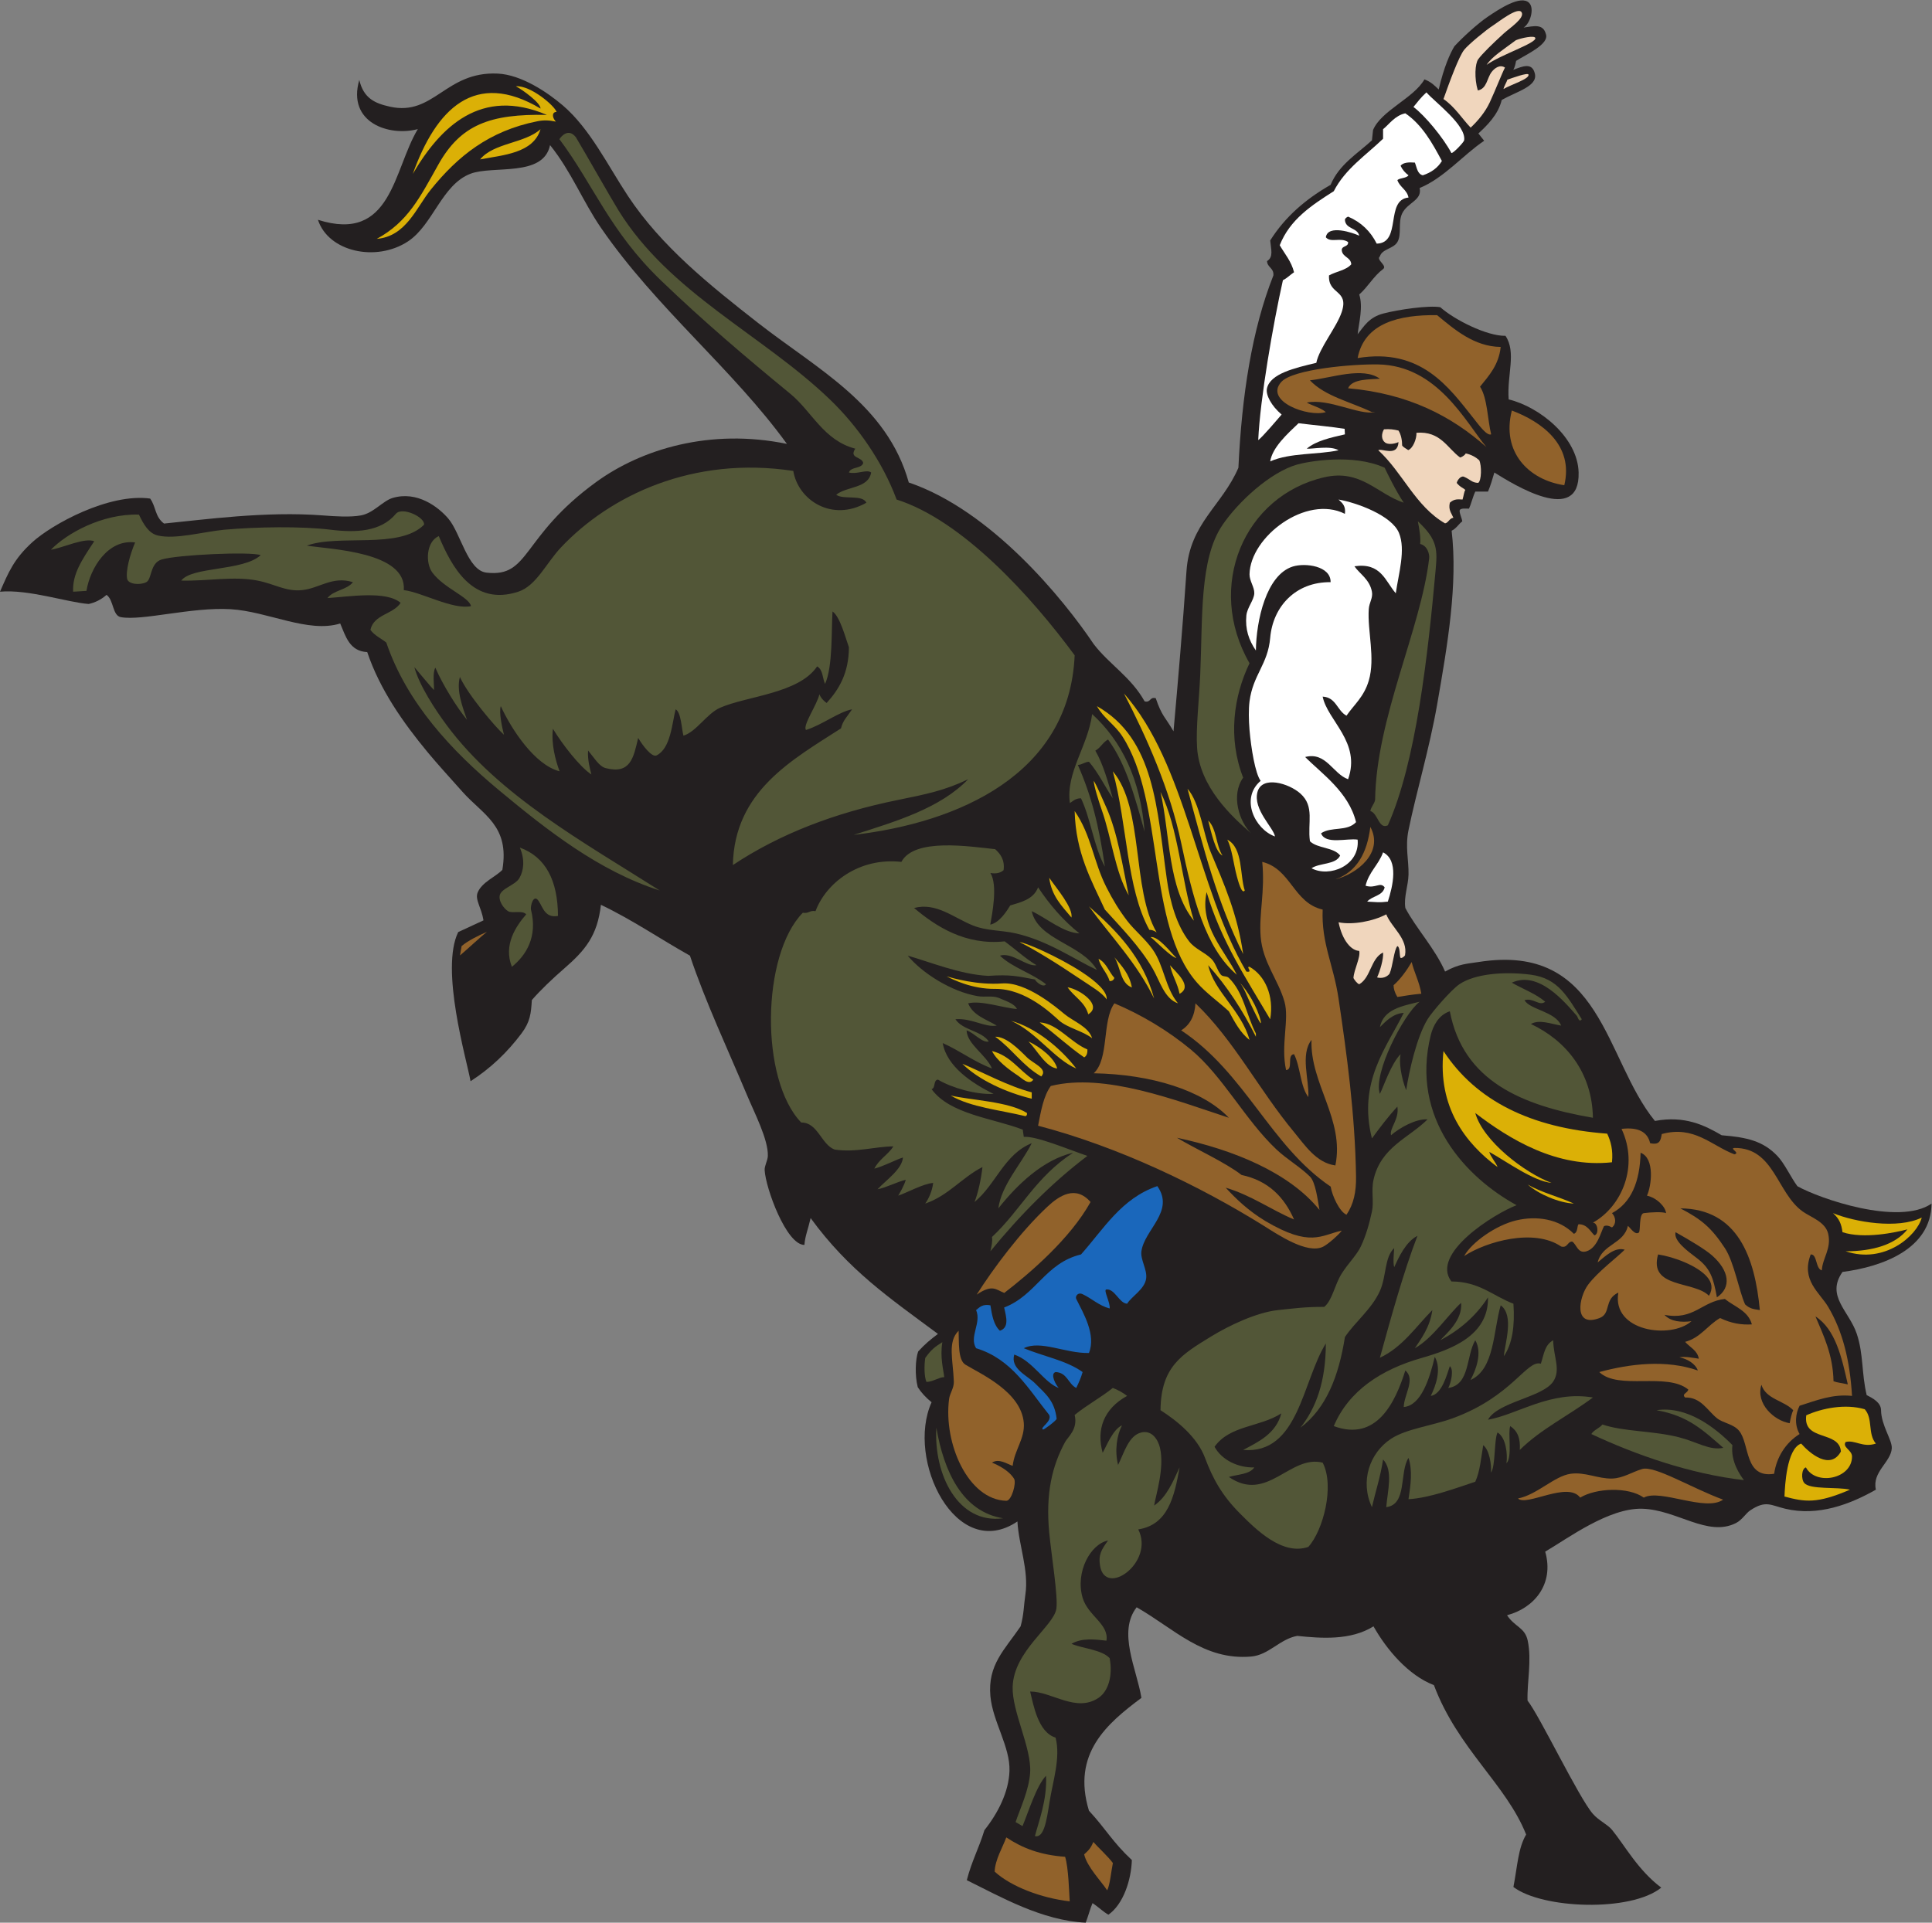 <?xml version="1.0" encoding="UTF-8" standalone="no"?>
<svg
   xmlns:dc="http://purl.org/dc/elements/1.1/"
   xmlns:cc="http://creativecommons.org/ns#"
   xmlns:rdf="http://www.w3.org/1999/02/22-rdf-syntax-ns#"
   xmlns:svg="http://www.w3.org/2000/svg"
   xmlns="http://www.w3.org/2000/svg"
   viewBox="0 0 729.947 726.613"
   height="726.613"
   width="729.947"
   xml:space="preserve"
   id="svg2"
   version="1.1"><rect x="0" y="0" width="729.947" height="726.613" fill="#808080" stroke="none"/><defs
     id="defs6" /><g
     transform="matrix(1.333,0,0,-1.333,0,726.613)"
     id="g10"><g
       transform="scale(0.1)"
       id="g12"><path
         id="path14"
         style="fill:#231f20;fill-opacity:1;fill-rule:evenodd;stroke:none"
         d="m 5222.29,1844.92 c -48.03,-68.47 18.84,-110.58 40.56,-175.72 19.26,-57.79 13.2,-111.66 28.01,-173.65 17.93,-8.77 40.39,-21.19 40.66,-42.42 0.59,-43.62 31.92,-84.75 30.45,-108.36 -2.46,-39.32 -56.46,-66.84 -45.06,-117.15 -73.32,-41.7 -164.18,-76.23 -256.83,-54.07 -41.76,9.99 -55.02,24.71 -99.12,-4.51 -12.97,-8.59 -22.82,-27.03 -40.57,-36.05 -80.1,-40.69 -167.69,37.95 -265.84,40.56 -94.69,2.52 -209.69,-83.34 -274.86,-121.66 26.44,-93.257 -32.85,-160.62 -108.15,-180.23 22,-33.769 50.61,-34.18 58.58,-72.109 11.91,-56.524 -2.29,-118.184 -0.51,-169.883 34.69,-43.75 145.19,-275.449 185.25,-321.25 16.57,-18.926 41.84,-30.098 54.07,-45.059 35.99,-43.964 73.78,-114.687 139.68,-164.023 -86.17,-69.707 -336.83,-60.508 -419.04,1.816 11.29,58.418 13.18,109.864 36.06,148.692 -56.29,142.304 -193.56,242.91 -261.35,423.554 -72.66,27.872 -134.49,101.25 -171.23,166.719 -64.91,-40.527 -148.46,-34.062 -216.27,-27.051 -49.85,-9.101 -80.06,-54.179 -130.67,-58.574 -134.59,-11.621 -219.16,79.785 -324.43,139.688 -54.53,-70.43 0.29,-175.059 13.53,-256.836 -96.83,-72.442 -198.2,-157.52 -148.69,-319.903 48.64,-52.519 65.69,-87.48 121.59,-139.941 -1.92,-56.66 -23.93,-124.981 -66.39,-154.844 -13.32,6.914 -29.94,23.105 -45.12,32.734 C 3090.45,41.758 3084.26,17.617 3077.25,0 c -124.54,6.211 -239.32,72.441 -336.99,120.508 14.27,55.195 34.12,90.019 49.94,141.777 38.55,48.477 68.98,108.32 71.01,167.793 2.34,68.496 -47.46,140.039 -54.06,211.777 -8.2,89.258 40.14,131.485 85.6,198.262 9.59,34.883 8.83,58.653 13.52,90.117 10.33,69.18 -19.04,140.566 -22.52,207.266 -173.94,-117.36 -316.75,174.77 -243.32,337.93 -16.67,13.65 -29.86,28.07 -39.16,42.73 -8.68,33.72 -6.68,78.79 1.05,101.18 18.96,20.76 34.94,34.1 56.14,49.86 -137.13,101.85 -252.55,179.86 -360.85,328.4 -8.04,-34.79 -15.28,-48.95 -17.65,-76.08 -51.25,-0.04 -109.87,161 -112.64,211.78 -0.72,13.01 8.54,26.84 9.01,40.55 1.56,45.84 -37.6,121.21 -58.57,171.23 -54.81,130.68 -118.68,266.35 -162.21,396.5 -84.66,47.52 -162.93,101.42 -252.33,144.19 -9.82,-87.45 -44.58,-128.93 -103.63,-180.22 -33.25,-28.89 -68.09,-61.94 -92.13,-89.85 -2.38,-37.99 -4.57,-61.72 -29.54,-94.9 -40.6,-53.98 -87.22,-98.4 -144.19,-135.17 -10.96,60.99 -86.72,317.4 -34.96,422.85 l 71.62,33.16 c -5.76,36.32 -24.76,58.72 -16.5,78.97 12.06,29.62 51.83,44.91 69.97,64.29 21.16,125.1 -54.3,155.41 -112.65,220.78 -36.64,41.06 -72.85,80.85 -99.13,112.65 -69.15,83.65 -135.17,177.02 -171.22,283.87 -50.005,2.56 -60.942,44.2 -76.606,81.1 -90.848,-28.22 -205.156,34.36 -310.899,40.56 -110.503,6.48 -249.957,-33.62 -310.906,-22.54 -24.082,4.38 -19.945,49.15 -40.551,63.09 -15.738,-13.84 -32.71,-21.86 -50.554,-25.79 -58.625,4.12 -171.028,42.26 -251.344,34.8 23.617,53.94 38.992,92.6 91.898,140.63 55.661,50.53 216.989,139.35 333.668,123.44 16.946,-23.26 13.047,-51.28 39.375,-70.85 113.688,11.11 287.832,35.53 449.75,23.07 35.829,-2.76 77.805,-5.5 108.149,0 36.04,6.52 61.98,41.22 90.11,49.56 69.16,20.48 129.09,-25.06 157.7,-58.58 35.27,-41.3 54.61,-147.03 108.14,-153.19 124.29,-14.31 96.76,101.11 310.91,256.82 128.58,93.5 323.43,152.89 540.71,108.14 -153.75,212.34 -371.57,386.13 -527.19,612.81 -51.42,74.88 -84.17,159.77 -144.19,234.3 -18.87,-91.82 -161.43,-56.92 -225.3,-81.11 -81.56,-30.9 -106.43,-145.23 -177.5,-191.96 -90.26,-59.36 -225.648,-29.39 -255.058,61.29 209.698,-66.62 213.178,141.23 283.098,257.17 -80.79,-21.77 -201.161,17.81 -165.94,139.35 12.27,-52.15 44.08,-66.31 87.06,-75.83 124.47,-27.59 156.84,100.54 304.95,93.86 67.34,-3.04 141.36,-53.14 184.73,-90.13 77,-65.64 127.43,-170.16 184.75,-256.83 94.16,-142.4 230.94,-252.27 369.48,-360.47 168.12,-131.28 365.13,-231.57 426.48,-451.84 233.56,-79.26 437.87,-329.72 524.24,-458.34 43.52,-56.95 106.09,-93.57 144.2,-162.21 17.97,-4.46 13.57,13.46 31.54,9.01 17.46,-51.62 26.72,-52.84 50.37,-93.92 12.41,139.26 25.98,294.84 36.78,454.39 9.18,135.55 100.9,184.95 147.15,292.88 9.67,205.12 38.24,391.3 99.14,545.2 1.85,21.4 -17.01,22.05 -18.03,40.56 19.04,11.92 11.21,33.04 9.01,58.57 42.3,67.35 101.38,117.9 171.23,157.71 23.79,57.31 74.76,87.44 117.14,126.16 l 3.15,29.25 c 23.07,55.38 115,89.86 145.64,143.6 19.55,-7.54 28.91,-17.69 40.45,-28.66 15.26,65.27 32.21,101.93 44.4,122.38 23.12,25.17 65.45,64.06 94,83.43 32.35,21.92 94.44,63.29 117.85,39.74 15.82,-15.9 3.05,-58.53 -15.64,-70.03 30.12,4.38 55.04,11.17 63.06,-18.02 11.12,-28.84 -56.13,-58.42 -84.27,-76.36 -1.51,-6.36 -2.74,-16.38 -8.07,-25.48 27.44,10.57 54.16,21.79 61.37,-11.59 7.58,-35.14 -51.86,-49.85 -94.12,-73.77 -9.91,-42.14 -42.87,-73.41 -66.16,-95.01 l 16.39,-20.71 c -58.55,-39.06 -113.59,-105.58 -182.87,-133.94 7.64,-35.14 -34.34,-40.61 -49.57,-72.09 -12.13,-25.1 -0.8,-59.71 -13.52,-81.11 -11.58,-19.51 -43.28,-19.34 -49.55,-40.55 -12.22,-9.72 22.13,-26.27 9.01,-36.05 -26.78,-19.79 -42.74,-50.38 -67.6,-72.09 11.35,-34.78 -0.61,-78.76 -4.49,-112.64 17.81,22.19 32.05,47.87 72.09,58.57 43.28,11.56 130.25,23.83 162.2,18.02 39.65,-35.42 131.94,-82.08 184.75,-81.1 31.5,-46.95 3.81,-110.66 9,-180.24 87.39,-21.07 195.79,-107.71 198.27,-207.27 3.75,-151.17 -183.89,-34.29 -238.81,0 -5.47,-18.56 -10.8,-37.27 -18.03,-54.07 -12.01,0 -24.02,0 -36.05,0 -6.94,-14.64 -12.47,-37.27 -17.82,-48.4 -7.09,0.03 -21.7,1.8 -25.68,-3.25 -3.89,-4.93 6.21,-25.11 6.56,-32.91 -8.44,-5.42 -16.93,-20.34 -30.1,-26.45 17.78,-151.14 -11.26,-322.01 -41.09,-492.77 -21.8,-124.74 -58.55,-246.16 -81.11,-355.97 -9.83,-47.74 0.9,-84.79 0,-126.16 -0.69,-31.22 -13.81,-63.2 -9.01,-94.62 29.46,-56.41 84.42,-115.3 112.64,-180.24 39.71,22.27 64.2,22.21 94.61,27.04 351.21,55.76 356.76,-275.22 500.16,-450.57 85,15.86 141.15,-12.56 189.25,-40.57 73.83,-5.9 117.8,-16.99 157.72,-58.57 20.55,-21.43 38.1,-60.59 56.83,-85.86 62.64,-35.26 287.58,-113.19 380.22,-49.32 -1.27,-127.97 -137.44,-178.81 -252.32,-193.75 v 0" /><path
         id="path16"
         style="fill:#dbb006;fill-opacity:1;fill-rule:evenodd;stroke:none"
         d="m 5316.91,1358.28 c -37.34,-12.42 -59.06,11.23 -85.62,4.51 -10.27,-14.68 17.42,-22.56 18.03,-40.54 0.52,-64.77 -102.97,-84.03 -130.67,-31.55 -12.26,-2.77 -14.26,-33.14 -4.65,-44.2 16.94,-19.43 93.01,-10.41 129.55,-18.9 -94.64,-40.72 -128.04,-34.63 -185.7,-19.47 1.17,30.17 6.23,136.05 47.29,150.15 24.78,-28.32 82.71,-76.48 112.63,-22.52 -4.25,60.31 -108.26,28.09 -98.22,102.7 44.98,20.23 110.7,33.3 165.82,17.15 23.97,-26.88 7.72,-69.15 31.54,-97.33 v 0" /><path
         id="path18"
         style="fill:#525637;fill-opacity:1;fill-rule:evenodd;stroke:none"
         d="m 4510.37,1385.33 c 7.44,12.07 22.85,16.17 31.52,27.01 60.49,-20.52 143.01,-17.42 216.29,-36.03 52.84,-13.42 86.7,-38.18 126.39,-30.12 -57.15,49.49 -98.87,90.69 -189.47,106.72 85.02,12.72 164.72,-47.38 215.13,-98.87 -5.43,-47.24 22.66,-85.95 32.7,-99.39 -152.64,17.5 -306.48,71.7 -432.56,130.68 v 0" /><path
         id="path20"
         style="fill:#525637;fill-opacity:1;fill-rule:evenodd;stroke:none"
         d="m 4514.86,1488.95 c -67.79,-50.86 -147.69,-89.59 -207.26,-148.7 2.17,33.71 -6.7,53.95 -27.03,67.6 -7.44,-19.49 6.68,-87.75 -10.75,-105.47 3.7,26.1 -1.4,73.15 -25.31,87.44 -10.19,-22.16 -5.31,-95.15 -18.53,-113.86 1.75,23.75 -4.73,64.37 -22.02,77.83 -6.07,-35.98 -9.17,-74.94 -22.53,-103.65 -57.54,-19.22 -130.75,-46.23 -189.24,-49.57 5.99,39.74 11.99,80.8 0,117.16 -26.49,-41.11 -2.99,-132.18 -63.09,-139.68 3.73,46.01 20.41,104.35 -9,135.17 -7.17,-48.4 -21.19,-89.94 -31.55,-135.17 -34.47,73.49 -6.4,154.04 54.07,193.77 43.63,28.63 116.15,36.75 175.74,58.55 167.99,61.52 209,166.45 248.96,154.36 9.22,28.3 10.81,52.98 34.89,66.44 1.19,-48.69 22.36,-83.79 0,-117.15 -29.98,-44.78 -157.07,-57.44 -184.73,-108.14 84.67,15.16 176.99,83.4 297.38,63.07 v 0" /><path
         id="path22"
         style="fill:#ffffff;fill-opacity:1;fill-rule:evenodd;stroke:none"
         d="m 3811.19,4235.18 0.76,-15.68 c -40.27,-9.29 -81.21,-17.92 -108.14,-40.55 16.05,-1.55 65.94,9.62 90.12,-4.51 -58.38,-12.86 -137.45,-6.61 -193.75,-31.53 6.46,40.12 48.78,78.03 80.29,108.13 45.76,-5.67 94.92,-10 130.72,-15.86 v 0" /><path
         id="path24"
         style="fill:#1a67bb;fill-opacity:1;fill-rule:evenodd;stroke:none"
         d="m 3194.65,1754.8 c -22.68,1.35 -34.71,42.88 -58.83,40.45 -9.51,-0.95 11.99,-38.02 9.28,-53.96 -30.78,8.28 -50.98,28.61 -76.6,40.55 -14.12,6.58 -21.47,-6.63 -18.05,-13.52 19.8,-39.82 56.78,-101.02 36.07,-153.2 -66.73,-1.6 -137.18,37.42 -184.74,13.51 55.17,-22.91 121.4,-34.76 166.72,-67.58 -4.59,-16.44 -11.2,-30.87 -18.05,-45.05 -23.03,11.5 -25.35,43.71 -58.56,45.05 -16.32,-4.98 0.71,-36.69 9.01,-45.05 -41.02,14.57 -73.54,76.64 -126.15,94.63 -11.53,-39.83 36.25,-59.07 58.57,-81.12 32.4,-32.01 55.57,-50.92 61.6,-100.45 0.59,-4.78 -36.33,-31.99 -38.42,-31.09 -11.34,4.9 25.98,22.36 17.37,41.42 -58.83,73.34 -105.92,158.44 -207.27,189.24 -20.25,32.62 15.86,71.82 0,108.15 9.98,8.02 18.3,17.73 40.55,13.51 4.53,-28.51 9.65,-56.42 27.03,-72.09 26.17,9.01 18.59,37.35 11.93,65.86 91.25,34.9 116.12,126 217.87,150.43 64.36,72.33 114.4,158.95 216.27,193.73 50.38,-71.33 -36.36,-122.89 -45.04,-184.72 -3.33,-23.68 16.51,-51.45 13.52,-76.61 -3.69,-30.82 -41.31,-51.15 -54.08,-72.09 v 0" /><path
         id="path26"
         style="fill:#91622b;fill-opacity:1;fill-rule:evenodd;stroke:none"
         d="m 2768.13,1780.43 c 47.46,74.75 124.04,177.75 200.09,248.96 34.32,32.15 80.43,62.19 122.8,13.79 -57.91,-104.29 -171.86,-201.73 -244.54,-257.77 -23.26,8.71 -32.98,26.05 -78.35,-4.98 v 0" /><path
         id="path28"
         style="fill:#91622b;fill-opacity:1;fill-rule:evenodd;stroke:none"
         d="m 2870.23,1295.21 c -16.03,5.16 -38.73,22.04 -58.57,9.01 0.1,-0.2 43.77,-15.68 62.54,-45.57 7.28,-11.62 -7.05,-62.97 -21.99,-62.58 -108.05,2.86 -178.44,162.29 -162.21,288.38 2.13,16.6 14.18,31.16 13.52,49.57 -2.23,62.05 -18.52,112.6 13.51,144.18 1.43,-29.84 -2.65,-82.93 19.25,-96.17 44.23,-26.72 158.49,-77.3 165.5,-165.17 3.53,-44.26 -26.1,-75.94 -31.55,-121.65 v 0" /><path
         id="path30"
         style="fill:#91622b;fill-opacity:1;fill-rule:evenodd;stroke:none"
         d="m 1380.09,2809.2 c -15.84,-12.63 -60.78,-53.99 -76.29,-66.94 l 4.58,26.52 c 18.36,15.47 45.38,28.65 71.71,40.42 v 0" /><path
         id="path32"
         style="fill:#91622b;fill-opacity:1;fill-rule:evenodd;stroke:none"
         d="m 4460.8,1953.07 c 12.05,3.61 8.67,23.43 13.52,27.03 25.15,0.23 34.33,-22.29 45.06,-31.55 13.47,4.03 9.35,36 -4.52,36.06 82.19,45.98 130.8,160.27 81.12,265.84 46.01,5.45 73.51,-7.58 81.09,-40.55 26.66,-5.62 29.69,6.45 32.93,25.92 91.82,25.25 140.45,-32.58 205.88,-57.46 17.58,4.08 -14.92,16.58 0,18.03 112.89,1.32 120.27,-128.23 193.77,-180.26 23.05,-16.31 64.31,-29.25 72.09,-63.06 9.76,-42.52 -16.45,-69.32 -18.03,-103.64 -18.22,4.4 -12.69,46.49 -31.54,45.06 -28.01,-73.01 24.88,-107.19 49.57,-148.69 41.27,-69.37 61.48,-151.91 67.58,-252.34 -55.26,5.88 -99.61,-12.42 -148.66,-27.91 -11.3,-21.84 -15.46,-52.8 -0.03,-80.22 -39.97,-25.02 -65.43,-66.31 -72.09,-112.65 -85.1,-13.5 -68.54,83.98 -99.15,121.66 -16.03,19.76 -45.23,21.6 -63.08,36.03 -27.48,22.29 -45.59,59.84 -90.1,58.58 -10.9,10.48 7.03,12.07 9,22.53 -60.68,49.91 -197.79,-2.61 -252.32,49.57 87.25,23.68 189.67,35.77 279.38,4.5 -6.96,19.43 -30.16,33 -52.15,37.38 16.56,3.12 40.41,-1.91 54.92,-4 -4.04,23.57 -24.69,31.81 -38.83,47.73 43.85,11.72 63.79,47.34 99.12,67.58 32.25,-15.45 60.84,-19.77 90.12,-18.01 -10.57,38.98 -49.28,49.86 -76.58,72.09 -65.33,-6.78 -87.78,-61.23 -171.23,-45.06 17.71,-19.26 47.46,-21.76 76.58,-18.03 -58.59,-51.91 -226.45,-29.1 -207.25,81.12 -41.5,-19.12 -19.86,-59.42 -53.26,-72.11 -74.53,-28.3 -58.96,59.08 -32.36,94.63 27.63,36.91 82.91,77.93 103.63,99.14 -27.91,8.28 -54.84,-18.26 -76.6,-36.06 12.67,52.54 73.98,51.49 85.62,103.64 7,-5.43 19.87,-27.07 31,-19.09 5.35,3.85 -0.27,53.27 14.06,55.14 20.35,2.68 53.13,4.24 63.09,0 -1.27,17.4 -25.74,43.36 -54.08,49.57 12.56,26.58 23.2,105.94 -18.03,121.64 -2.07,-82.03 -26.33,-141.87 -81.11,-171.21 11.17,-11.68 12.81,-30.7 0,-40.55 -9.97,5.69 -17.13,6.25 -22.68,3.54 -9.28,-17.72 -18.69,-61.31 -49.41,-71.13 -24.63,-7.89 -28.09,19.51 -40.55,27.46 -13.99,0.49 -12.85,-19.1 -31.52,-13.95 -76.66,52.52 -211.98,14.3 -274.87,-27.03 21.41,39.04 90.47,87.54 147.52,101.07 58.42,13.87 121.68,4.15 163.38,-37.98 z m 684.88,-234.32 c 22.74,-53.87 49.69,-108.46 51.12,-183.63 11.52,-4.4 19.57,-4.18 40.54,-9.01 -17.09,76.04 -34.92,156.25 -91.66,192.64 z M 4992.48,1525 c -16.85,-53.4 35.98,-101.78 80.2,-108.98 1.64,10.37 5.86,28.94 9.92,36.89 -26.37,27.72 -77.23,30.92 -90.12,72.09 z m -229.78,500.16 c 60.54,-31.33 88.61,-55.57 126.17,-112.66 26.54,-40.78 39.53,-119.75 57.26,-159.51 14.2,-13.52 26.6,-13.6 41.86,-16.21 -14.01,148.81 -61.94,286.93 -225.29,288.38 z m 90.29,-133.81 c -19.01,16.93 -63.19,43.45 -103.81,66.21 -6.43,-23.56 32.48,-52.5 58.57,-72.09 40.06,-30.08 48.46,-56.82 58.56,-112.64 41.87,28.24 35.27,75.28 -13.32,118.52 z m -153.38,3.14 c -27.66,-96.95 102.71,-74.35 144.18,-117.17 12.17,20.18 8.05,38.09 -5.33,53.6 -27.39,31.72 -93.67,56.7 -138.85,63.57 v 0" /><path
         id="path34"
         style="fill:#91622b;fill-opacity:1;fill-rule:evenodd;stroke:none"
         d="m 4883.96,1199.32 c -50,-35.41 -178.14,31.42 -224.9,5.76 -43.85,31.31 -135.27,27.34 -180.23,0 -35.24,47.5 -151.99,-26.02 -176.37,-2.46 54.49,10.76 102.89,63.53 149.32,70.06 40.74,5.72 77.89,-14.52 117.15,-13.52 31.58,0.8 57.2,18.79 85.62,27.03 35.57,10.33 140.59,-54.35 229.41,-86.87 v 0" /><path
         id="path36"
         style="fill:#91622b;fill-opacity:1;fill-rule:evenodd;stroke:none"
         d="m 3884.04,3106.55 c 39.09,-72.47 -37.5,-133.25 -99.12,-148.69 61,21.61 90.08,75.13 99.12,148.69 v 0" /><path
         id="path38"
         style="fill:#dbb006;fill-opacity:1;fill-rule:evenodd;stroke:none"
         d="m 1577.55,5133.43 c -12.13,0.77 -14.48,-13.86 -1.99,-27.29 -19.36,4 -33.91,4.74 -52.58,1.01 -137.06,-27.35 -225.55,-99.12 -301.89,-193.74 -41.22,-51.09 -69.8,-132.7 -153.2,-139.68 87.99,47.88 121.95,116.83 174.38,210.45 63.53,113.44 146.88,144.3 307.75,141 -186.31,79.45 -301.27,-32.77 -380.04,-167.29 65.88,184.17 175.88,296.23 362.01,185.31 0.73,15.83 -50.06,52.66 -69.84,63.18 41.89,3.07 110.38,-55.75 115.4,-72.95 z m -45.56,-48.8 c -20.35,-68.54 -106.76,-73.22 -171.22,-85.61 38.37,47.25 126.21,45.02 171.22,85.61 v 0" /><path
         id="path40"
         style="fill:#91622b;fill-opacity:1;fill-rule:evenodd;stroke:none"
         d="m 2819.28,144.746 c 0.84,33.711 23.94,71.426 32.87,97.031 46.09,-30.507 95.45,-49.746 166.78,-55.019 9.72,-31.387 11.17,-99.649 13.02,-126.27 -79.61,9.004 -166.54,41.778 -212.67,84.258 z m 318.79,-52.988 c -17.21,26.367 -57.02,66.484 -65.2,101.855 12.4,11.426 18.61,17.207 26,35.235 9.45,-11.211 43.22,-42.578 55.43,-59.746 -4.81,-23.125 -8.4,-63.399 -16.23,-77.344 v 0" /><path
         id="path42"
         style="fill:#f0d6bd;fill-opacity:1;fill-rule:evenodd;stroke:none"
         d="m 4332.36,5239.47 c 3.17,-12.5 -50.6,-28.6 -70.76,-40.88 0.22,5.65 9.28,20.47 10.82,26.41 13.5,4.8 58.26,21.05 59.94,14.47 z m -19.51,176.56 c 9.36,-16.4 -33.61,-44.28 -51.56,-60.71 -31.97,-29.32 -59.88,-56.43 -71.54,-72.41 -8.87,-12.16 -11.47,-53.53 -1.12,-88.37 26.02,5 25.73,34.88 39.22,52.41 7.07,9.18 22.46,22.68 37.79,12.46 -8.39,-15.87 -27.59,-65.38 -43.12,-98.63 -12.85,-27.54 -33.28,-52.12 -54.18,-71.65 -23.63,24.5 -44.82,59.06 -77.03,81.08 17.48,49.34 43.53,120.43 58.69,139.56 12.01,15.15 62.58,56.91 82.5,69.47 12.81,8.1 70.47,54.1 80.35,36.79 z m 38.83,-72.8 c 3.52,-14.58 -98.05,-47.27 -138.09,-76.16 16.08,24.2 47.09,42.84 82.97,69.88 14.46,6.08 53.13,14.53 55.12,6.28 v 0" /><path
         id="path44"
         style="fill:#dbb006;fill-opacity:1;fill-rule:evenodd;stroke:none"
         d="m 3510.06,2669.49 c 25.49,-26.19 54.26,-74.14 63.08,-112.65 5.86,-25.57 -19.8,30.25 -27.03,45.07 -11.83,24.24 -20.37,51.94 -36.05,67.58 z m -126.15,171.22 c -74.12,91.38 -67.23,243.47 -94.63,364.97 50.78,-102.4 58.47,-247.93 94.63,-364.97 z m -473.13,-545.2 c 0.74,-5.26 -0.99,-8.03 -4.51,-9.01 -72.46,17.64 -155.02,25.18 -211.76,58.58 57.19,-13.4 163.63,-16.6 216.27,-49.57 z m 13.52,58.57 c 0,-5.99 0,-12.01 0,-18.03 -72.72,17.41 -151.62,53.91 -196.62,99.03 59.47,-24.65 129.86,-63.65 196.62,-81 z m 4.51,36.04 c -11.97,-18.01 -33.22,4.63 -43.03,11.05 -26.78,17.56 -60.49,42.91 -74.12,70.06 52.79,-13.28 77.01,-55.16 117.15,-81.11 z m 22.52,9.02 c -51.88,29.22 -83.36,78.85 -130.67,112.64 30.92,0.54 65.75,-34.2 90.12,-58.58 17.66,-17.63 60.7,-32.48 40.55,-54.06 z m 45.06,22.54 c -31.92,3.12 -56.45,51.29 -81.1,76.58 33.83,-15.76 74.77,-48.34 81.1,-76.58 z m 54.06,0 c -62.32,26.41 -112.66,103.5 -184.73,135.16 69.38,-19.24 139.79,-76.49 184.73,-135.16 z m 31.56,54.06 c 0.67,-11.19 -2.34,-18.71 -9,-22.54 -44.57,30.55 -82.95,67.27 -126.17,99.14 50.02,-2.55 87.38,-56.77 135.17,-76.6 z m 13.52,31.55 c -24.44,20.11 -70.08,29.49 -93.64,50.46 -19.78,17.62 -94.39,90.61 -181.21,89.65 -66.03,-0.74 -119.22,26.37 -137.77,35.49 18.94,-5.27 86.21,-25.18 157.66,-20.02 68.77,4.96 155.19,-69.14 175.97,-86.44 25.67,-21.37 68.93,-35.88 78.99,-69.14 z m -11.02,68.06 c -9.57,35.49 -40.58,49.53 -58.57,76.6 34.9,-5.56 100.27,-51.34 58.57,-76.6 z m 52.07,42.21 c -12.79,19.47 -44.96,37.42 -79.57,60.86 -55.82,37.81 -129.3,83.69 -167.01,101.34 12.15,1.14 109.9,-41.1 176.35,-84.7 41.21,-27.05 72.89,-55.78 70.23,-77.5 z m 22.03,60.94 c -1.97,-5.55 -5.78,-9.26 -13.51,-9.01 -7.39,24.18 -24.96,38.13 -31.56,63.08 22.24,-10.81 29.29,-36.79 45.07,-54.07 z m 49.55,-27.04 c -33.2,11.86 -31.89,58.23 -49.55,85.61 20.67,-24.37 42.62,-47.48 49.55,-85.61 z m 63.09,-31.54 c -48.42,100.28 -122.03,175.36 -184.73,261.34 79.16,-69.52 152.91,-144.47 184.73,-261.34 z m -234.3,229.8 c -26.68,31.9 -56.5,60.66 -63.08,112.65 21.7,-31.18 67.77,-84.99 63.08,-112.65 z m 301.88,-243.31 c -38.93,13.57 -51.02,62.97 -72.09,99.14 -36.23,62.22 -91.1,117.87 -135.18,166.7 -38.42,83.24 -82.67,160.63 -85.6,279.36 47.26,-68.07 52.77,-142.58 90.11,-216.28 18.31,-36.14 35.92,-64.81 58.58,-94.62 20.7,-27.23 50.56,-50.8 72.09,-81.1 32.65,-45.96 35.43,-108.54 72.09,-153.2 z m 4.51,27.03 c -5.88,30.15 -20.92,51.17 -27.03,81.11 16.39,-20.08 65.94,-59.84 27.03,-81.11 z m -8.95,101.6 c -14.37,1.32 -61.11,50.41 -73.22,59.19 21.54,3.48 57.09,-43.23 73.22,-59.19 z m -180.29,529.22 c 88.77,-104.98 53.03,-333.97 124.16,-456.59 -6.87,4.88 -15.06,7.56 -20.55,7.05 -65.23,118.38 -61.89,297.51 -103.61,449.54 z m 45.06,-351.46 c -39.08,67.84 -47.83,160.46 -76.68,242.65 -7.97,22.69 -22.25,68.21 -22.46,81.77 6.76,-8.89 26.44,-54.68 36.23,-76.76 31.09,-70.1 45.43,-162.29 62.91,-247.66 z m 360.47,-401.02 c -37.46,75.19 -82.01,143.3 -135.18,202.77 16.64,-75 94.2,-128.09 117.15,-211.78 -26.31,20.26 -42.17,50.94 -58.57,81.12 -30.63,28.04 -64.14,51.48 -90.12,81.09 -143.91,164.09 -90.84,511.15 -211.78,698.41 -21.44,33.23 -52.99,51.37 -72.09,85.61 164.5,-92.98 169.85,-291.06 198.26,-491.14 9.18,-64.78 27.91,-130.51 63.09,-175.73 16.88,-21.72 42.58,-29.72 63.07,-49.56 12.79,-12.38 16.05,-32.2 27.05,-45.05 5.53,-6.48 15.97,-2.62 22.52,-9.02 41.95,-41.1 48.79,-103.17 76.6,-157.7 0,-3.01 0,-6.01 0,-9.02 z m -54.08,175.74 c -89.61,76.38 -124.67,217.66 -157.7,373.97 -31.91,151.01 -96.8,296.98 -162.21,423.56 177.6,-200.91 206.66,-550.33 346.96,-788.53 20.97,-3.96 -3.05,14.87 9,13.52 44.03,-24.77 69.92,-82.5 58.58,-148.69 -66.8,113.44 -139.01,221.46 -180.24,360.47 -20.78,-95.9 51.27,-164.82 85.61,-234.3 z m 18.02,58.57 c -72.94,145.68 -111.79,297.77 -157.69,468.61 35.27,-39.32 45.6,-131.63 66,-180.24 37.61,-89.66 75.64,-175.1 91.69,-288.37 z M 3465,3025.45 c -19.73,8.85 -31.6,64.47 -40.55,99.12 24.2,-22.35 21.88,-71.23 40.55,-99.12 z m 63.09,-99.13 c -8.46,-12.49 -18.97,27.37 -22.54,40.55 -9.05,33.54 -14.01,79.88 -27.03,103.64 45.21,-23.4 35.27,-101.46 49.57,-144.19 v 0" /><path
         id="path46"
         style="fill:#525637;fill-opacity:1;fill-rule:evenodd;stroke:none"
         d="m 2419.65,3084.03 c 121.98,38.72 245.51,75.91 324.42,157.7 -65.52,-31.62 -119.46,-42.65 -198.26,-58.58 -178.5,-36.07 -336.14,-96.45 -468.61,-184.74 4.19,209.27 167.47,298.02 306.4,387.51 5.76,22.77 15.58,30.41 31.54,54.07 -37.92,-7.17 -84.89,-44.26 -130.67,-58.58 -10.22,12.65 31.73,72.06 37.99,101.23 4.36,-12.06 16.41,-22.32 20.59,-24.63 35.02,38.57 62.7,84.49 63.08,157.71 -10.08,28.78 -25.69,87.89 -46.47,101.65 -3.41,-52.72 1.03,-156.62 -21.11,-205.29 -7.4,14.92 -5.57,40.46 -22.54,49.56 -51.74,-77.07 -198.76,-83.83 -274.86,-117.15 -37.78,-16.54 -67.52,-68.22 -104.01,-79.21 -5.18,18.85 -6.53,66.29 -22.15,74.71 -10.21,-39.47 -13.82,-110.79 -54.07,-130.67 -13.23,-6.53 -39.6,28.18 -52.12,49.57 -13.15,-55.89 -21.57,-103.8 -92.06,-85.61 -18.52,4.77 -31.41,27.83 -49.98,50.02 -1.84,-26.08 5.45,-52.26 9.42,-68.06 -32.95,21.73 -82.43,85.62 -109.02,129.62 -5.23,-42.46 7.04,-88.92 18.9,-120.6 -70.17,17.87 -136.32,118.54 -166.71,184.74 -5.52,-17.65 3.56,-59.43 9.01,-81.11 -24.25,21.75 -101.58,112.46 -124.87,163.75 -10.55,-38.89 7.87,-85.9 20.05,-121.3 -29.02,35.46 -68.83,99.29 -89.59,147.62 -8.81,-15.4 -2.93,-49.48 -3.95,-63.33 -8.09,7.94 -45.98,53.85 -55.57,64.96 13.69,-51.66 59.81,-121.7 91.72,-164.66 148.58,-200.09 387.74,-331.3 603.78,-468.61 -172.92,55.34 -320.39,171.93 -455.09,283.87 -135.08,112.27 -261.77,248.05 -319.92,419.04 -15.04,11.98 -33.78,20.29 -45.05,36.05 9.74,44.33 64.52,43.63 85.61,76.61 -41.07,34.96 -143.57,17.71 -207.265,13.5 16.555,22.5 55.219,22.89 72.085,45.06 -58.015,18.3 -95.573,-17.71 -144.187,-22.52 -46.586,-4.61 -77.351,17.52 -126.156,27.03 -68.137,13.28 -138.18,-1.72 -216.289,0 30.875,40.47 175.043,26.29 225.297,72.1 -29.086,10.85 -237.363,1 -280.813,-12.28 -33.64,-10.27 -27.101,-56 -43.609,-64.33 -18.59,-9.38 -50.766,-5.54 -54.07,9.02 -4.871,21.46 7.496,68.52 22.523,103.63 -76.91,10.06 -127.445,-72.49 -137.996,-137.36 l -37.73,-2.32 c -2.407,50.44 24.918,90.1 59.773,142.99 -26.984,11.29 -89.746,-18.84 -122.77,-24.02 44.02,45.64 144.364,102.65 249.528,99.63 13.367,-28.02 27.679,-53.1 53.535,-59.22 49.336,-11.69 125.418,9.99 187.996,16.36 93.715,8.28 218.965,10.2 301.891,0 70.167,-8.65 141.817,-6.44 184.737,45.04 17.73,21.26 83.34,-9.65 79.92,-30.82 -69.72,-70.72 -242.192,-26.04 -332.247,-59.29 67.308,-10.63 283.347,-17.39 274.857,-126.16 50.17,-5.71 139.14,-56.41 190.56,-45.39 -6.37,26.67 -75.87,50.04 -109.45,94.96 -20.14,26.92 -18.17,87.46 18.02,103.63 37.04,-88.34 96.98,-199.65 225.3,-157.71 51.27,16.76 79,81.06 121.65,126.17 138.41,146.41 373.02,259.53 657.86,216.28 13.8,-83.19 110.03,-145.64 207.26,-90.12 -11.76,24.29 -64.58,7.51 -85.6,22.53 29.61,24.46 90.87,17.26 99.12,63.08 -13.21,9.97 -38.97,-5.91 -63.08,0 5.33,17.21 35.23,9.83 40.55,27.03 -3.91,18.6 -41.03,12.62 -22.52,40.56 -90.11,23.71 -122.61,105.1 -184.42,155.86 -127.81,104.96 -245.88,205.34 -365.46,320.24 -146.55,140.79 -192.25,272.79 -288.78,401.34 5.48,8.36 25.71,32.46 46.75,5.46 25.98,-43.22 98.54,-171.49 120.53,-207.02 145.77,-235.48 407.96,-352.39 599.27,-536.2 78.14,-75.06 149.43,-176.63 189.25,-283.87 186.04,-58.97 381.02,-273.73 504.66,-441.57 -14.73,-339.09 -331.38,-474.79 -626.31,-509.16 z m 824.57,9.01 c -26.74,94.91 -51.92,191.39 -103.63,261.34 -14.77,-7.77 -21.29,-23.77 -36.06,-31.54 22.6,-38.99 35.57,-87.61 49.57,-135.18 -22.34,33.35 -41.23,72.94 -67.58,103.64 -12.77,-0.76 -18.79,-8.27 -31.56,-9.02 38.17,-85.61 60.37,-174.03 76.6,-288.37 -31.09,56.02 -39.61,134.6 -67.58,193.75 -16.4,0.71 -26.6,-11.01 -31.54,-13.52 -12.13,86.59 51.25,161.23 63.09,252.34 83.81,-76.91 136.93,-184.49 148.69,-333.44 z m 99.12,-1802.34 c -14.77,-82.87 -32.64,-162.61 -117.15,-175.74 47.11,-93.05 -92.58,-193.163 -108.14,-103.63 -5.35,30.82 3.08,45.39 22.54,72.11 -49.22,-9.44 -93.52,-89.085 -72.09,-162.21 15.05,-51.445 74.96,-74.14 67.57,-121.679 -32.3,3.457 -69.35,8.554 -99.14,-9.004 32.8,-13.652 85.71,-16.543 108.17,-40.547 9.55,-50.566 -4.05,-94.238 -31.56,-112.656 -63.64,-42.617 -132.08,18.008 -193.74,18.027 9.42,-38.301 22.47,-115.683 72.09,-130.664 14.89,-57.598 -8.14,-124.59 -17.38,-184.102 -8.06,-52.031 -15.72,-101.171 -41.19,-95.253 10.08,39.804 35.12,102.793 31.52,171.211 -27.13,-28.536 -48.77,-99.59 -66.66,-142.833 l -19.59,11.524 c 11.86,35.976 38.03,90.039 41.21,140.312 4.42,70.137 -51.85,173.047 -49.57,243.321 3.32,101.855 116.25,171.523 123.87,221.093 5.28,34.278 -14.28,153.09 -20.23,215.98 -10.51,111.03 8.26,189.31 45.06,256.83 7.93,14.57 36.85,36.29 27.03,76.6 33.83,27.74 74,49.16 108.14,76.61 15.28,-5.75 28.6,-13.46 40.55,-22.54 -67.27,-36.88 -87.48,-96.66 -69.26,-161.25 10.1,17.73 28.89,66.46 54.73,77.67 -14.46,-27.83 -21.33,-71.44 -11.06,-112.22 17.39,34.92 29.81,83.61 66.15,92.16 30.51,7.19 47.45,-21.62 52.49,-43.2 13.41,-57.38 -11.18,-131.82 -16.45,-164.06 35.8,24.28 54.08,69.26 72.09,108.14 z m 941.74,1374.28 c 31.44,-18.1 67.93,-31.19 94.61,-54.06 -16.7,-13.48 -33.09,11.81 -58.58,4.51 13.77,-26.82 88.01,-32.13 103.66,-72.11 -29.61,4.94 -61.72,18.2 -85.63,4.51 98.97,-46.5 173.67,-136.97 175.72,-265.84 -201.21,34.59 -367.73,103.87 -405.52,301.9 -31.88,-10.35 -47.62,-41.59 -54.07,-67.6 -58.82,-237.46 101.53,-404.65 243.32,-482.13 -63.36,-24.02 -245.21,-137.79 -184.74,-216.27 79.33,-0.27 117.95,-41.25 175.72,-63.09 4.45,-63.02 -3.26,-113.88 -27.03,-148.69 2.03,33.36 30.41,115.32 -9,144.18 -21.29,-71.91 -16.92,-181.34 -85.63,-211.77 14.82,26.97 34.36,77.53 13.52,112.65 -26.39,-44.2 -14.54,-126.64 -76.61,-135.17 7.39,12.77 16.82,52.13 4.46,61.77 -7.85,-22.63 -22.23,-80.04 -54.01,-84.31 13.93,27.59 31.41,76.25 11.37,110.8 -14.49,-61.35 -38.53,-138.07 -87.97,-142.35 0.82,35.08 34.18,78.93 4.51,103.64 -28.26,-90.12 -81.21,-202.84 -202.77,-157.7 42.44,100.51 135,160.57 247.85,192.83 84.83,24.24 191.53,63.5 189.22,172.15 -34.65,-53.98 -81.64,-93.38 -135.18,-121.66 16.51,18.48 63.33,56.37 59.07,106 -33.34,-29.08 -79.87,-100.06 -131.16,-128.54 17.45,26.6 42.43,58.19 49.58,108.15 -47.09,-47.54 -84.95,-105.41 -148.7,-135.18 30.12,109.55 67.48,244.94 106.45,345.63 -32.95,-16.47 -53.11,-61.06 -65.92,-88.79 -3.83,12.05 -0.88,39.72 0,54.06 -27.89,-26.05 -21.7,-79.82 -40.53,-121.66 -23.24,-51.58 -71.66,-88.95 -99.14,-130.66 -17.34,-110.32 -53,-202.33 -126.15,-256.84 44.53,56.13 71.95,130.84 72.09,238.81 -66.6,-107.11 -77.25,-314.92 -234.32,-301.9 42.54,22.62 93.03,45.88 108.15,103.66 -61,-39.46 -145.92,-33.38 -189.24,-94.63 19.9,-37.17 66.52,-59.98 112.64,-58.58 -13.15,-19.88 -46.62,-19.45 -72.09,-27.05 108.63,-75 172.91,63.89 265.86,40.57 34.49,-65.92 1.48,-192.42 -40.57,-238.81 -73.61,-25.62 -148.77,49.51 -193.75,94.63 -51.17,51.31 -77.32,99.24 -99.14,157.69 -21.89,58.75 -78.97,105.1 -126.15,135.18 1.23,123.87 60.45,158.07 143.24,208.87 51.13,31.38 129.96,68.79 190.19,75 42.64,4.41 76.65,9.37 130.67,9.02 23.16,18.95 29.14,62.31 49.57,94.61 18.26,28.91 42.66,52.46 54.06,76.6 15.31,32.44 24.44,66.33 31.54,99.12 6.02,27.87 -2.5,58.81 4.5,90.12 20.78,92.91 99.94,118.01 153.22,171.23 -33.48,1.88 -78.57,-23.53 -103.65,-45.06 -5,20.14 24,45.04 18.02,81.1 -26.01,-28.05 -49.25,-58.87 -72.09,-90.1 -40.31,159.69 41.22,257.5 90.12,355.96 -32.17,-2.23 -53.1,-26.41 -67.58,-40.55 10.36,51.21 63.27,59.88 112.64,72.09 -45.94,-35.82 -132.54,-204.26 -112.64,-261.35 11.61,23.69 31.84,85.29 58.58,112.66 -4.65,-22.85 1.48,-65.45 15.9,-102.19 8.34,54.28 29.76,150.57 60.7,201.31 12.32,20.25 66.68,83.22 90.12,99.12 44.41,30.19 128.71,36.82 202.75,27.05 77.72,-10.27 103.61,-62.44 144.18,-126.17 -7.69,-11.04 -11.62,6.83 -13.52,9.02 -34.86,40 -108.78,129.51 -184.72,94.61 z M 2802.64,2498.26 c -18.46,-4.82 -41.45,24.55 -63.08,31.54 2.23,-40.23 54.72,-68.14 72.1,-108.12 -51.41,19.16 -90.73,50.45 -139.69,72.09 11.69,-66.45 81.94,-113.32 144.18,-144.2 -50.31,-2.23 -118.12,17.03 -157.69,40.55 -13.7,-1.31 -6.21,-23.81 -18.03,-27.03 51.93,-71.37 173.87,-82.35 258.36,-114.69 l 2.99,-20.49 c 36.17,2.5 123.9,-34.77 180.23,-54.06 -101.66,-77.07 -191.01,-167.93 -274.86,-270.35 3.3,15.62 6.4,27.16 4.51,40.54 80.88,75.39 123.11,169.51 229.79,238.81 -85.32,-19.82 -158.62,-90.7 -211.78,-157.69 8.83,66.27 64.41,124.82 94.63,184.74 -78.25,-31.42 -101.86,-117.44 -162.21,-166.72 9.96,24.46 19.12,66.49 22.52,99.12 -58.65,-29.96 -96.25,-80.95 -162.2,-103.63 9.59,13.69 19.55,34.49 22.53,58.58 -28.42,-2.11 -74.94,-28.15 -99.13,-36.04 3.07,5.22 17.89,29.71 21.34,45.06 -24.72,-6.13 -55.43,-22.27 -79.92,-27.05 24.78,26.68 69.25,56.42 72.09,90.12 -19.71,-5.96 -53.56,-24.48 -81.1,-31.55 12.92,26.14 38.74,39.38 54.08,63.09 -52.16,-0.37 -106.9,-18.15 -166.73,-9 -37.84,14 -47.5,77.28 -94.62,76.6 -117.51,121.87 -112.73,475.44 4.51,594.76 16.71,-3.19 19.34,7.7 36.05,4.5 29.14,78.79 122.22,153.15 243.31,139.69 36.67,68.49 191.53,43.86 265.84,36.04 14.52,-13.25 27.78,-30.02 23.85,-59.47 -9.3,-8.25 -21.19,-10.77 -37.36,-8.12 21.52,-34.4 4.67,-117.54 -0.41,-146.31 26.52,5.42 47.05,38.95 56.64,54.38 27.44,8.66 65.58,15.92 78.94,51.38 32.95,-49.65 71.25,-93.97 117.15,-130.67 -45.99,2.09 -92.22,42.92 -135.17,63.08 17.59,-81.66 143.43,-93.79 184.74,-166.7 -66.58,31.5 -138.2,82.58 -229.8,103.62 -40.96,9.41 -82.83,6.84 -121.66,22.53 -55.33,22.36 -104.07,66.04 -166.71,49.57 62,-52.4 145.49,-106.51 256.83,-94.63 30.25,-22.31 57.3,-47.84 90.11,-67.58 -27.97,-4.9 -69.63,37.81 -103.63,27.03 36.15,-34.45 91.37,-49.82 130.66,-81.11 -7.79,-10.39 -27.32,5.41 -31.52,13.53 -49.18,9.3 -69.47,14.57 -132.23,10.3 -78.64,3.63 -167.92,40.34 -228.24,57.28 40.62,-49.14 122.96,-101.97 198.5,-114.86 19.2,-3.26 40.88,1.87 58.57,-4.51 20.63,-9.1 45.12,-16.17 52.46,-31.92 -39.51,3.07 -101.4,25.28 -138.31,16.12 13.74,-34.32 51.01,-45.12 81.11,-63.09 -33.17,-6.05 -71.14,21.95 -117.16,18.03 20.77,-31.8 73.21,-31.94 94.62,-63.09 z m -1221.08,355.96 c -36.72,-6.68 -42.65,24.17 -54.93,42.46 -14.85,22.1 -23.84,-15.84 -21.67,-24.43 19.43,-76.86 -13.47,-129.56 -54.07,-162.21 -24.6,61.43 10.92,114.41 40.55,148.69 -9.38,10.97 -33.39,3.89 -47.35,7.15 -8.95,2.08 -30.27,24.34 -27.99,44.71 2.42,21.54 43.99,30.07 56.01,50.83 12.79,22.09 15.8,53 1.31,86.56 73.77,-26.85 107.46,-93.82 108.14,-193.76 v 0" /><path
         id="path48"
         style="fill:#f0d6bd;fill-opacity:1;fill-rule:evenodd;stroke:none"
         d="m 4189.75,4081.99 c -18.23,0.43 -20.47,8.85 -41.06,17.67 -10.23,2.59 -19.45,-13.11 -19.71,-18.02 10.57,-12.89 18.72,-13.63 24.32,-19.91 -3.38,-3.45 -4.71,-16.75 -7.91,-26.97 -11.84,0.45 -22.91,2.83 -36.05,-9.01 -4.61,-20.56 4.35,-28.9 10.13,-42.79 -11.03,-0.81 -14.29,-14.41 -23.65,-15.79 -83.93,48.26 -120.25,144.1 -189.24,207.27 8.44,7.02 54.75,-20.53 57.27,23.09 -14.98,-6.55 -30.72,-6.57 -37.72,-1.42 -11.54,8.5 -11.07,25.02 -3.42,37.77 16.7,1.07 26.78,-0.19 41.12,-3.63 7.75,-12.23 10.33,-28.77 10.33,-42.29 4.43,-6.09 11.15,-8.57 17.17,-13.08 13.3,4.71 24.26,31.98 23.38,49.13 68.51,5.42 87.22,-43.57 123.77,-70.11 7.87,2.17 14.86,8.49 15.91,11.53 15.55,-3.05 29.26,-11.1 38.23,-19.25 7.28,-14.93 6.68,-58.15 -2.87,-64.19 z M 3982.32,2742.5 c -3.78,-5.52 -11.95,-9.9 -13.3,-6.08 -2.56,7.28 -0.62,30.1 -8.38,32.19 -9.51,-9.81 -12.93,-57.48 -22.2,-78.26 -11.58,-14.39 -29.57,-12.48 -35.26,-10.33 7.74,16.5 18.75,52.48 16.92,70.58 -35.28,-17.3 -34.28,-70.85 -67.6,-90.13 -7.32,3.18 -13.67,12.75 -16.33,17.67 1.35,24.16 20.55,58.36 16.33,76.96 -21.86,0.74 -47.68,27.98 -58.57,81.1 40.03,-8.14 98.04,2.87 135.17,22.53 15.41,-38.11 61.95,-68.66 53.22,-116.23 v 0" /><path
         id="path50"
         style="fill:#525637;fill-opacity:1;fill-rule:evenodd;stroke:none"
         d="m 3978.67,4025.75 c -75.8,25.43 -121.52,95.96 -225.29,72.1 -227.6,-52.37 -336.97,-309.72 -211.78,-527.19 -45.1,-94.01 -61.91,-211.38 -18.03,-324.43 -35.8,-50.05 -10.54,-125.42 22.54,-157.69 -54.84,47.26 -146.09,131.24 -153.2,243.31 -3.55,55.81 5.72,132.71 9,207.27 7.11,161.57 -2.48,327.38 63.09,423.55 45.74,67.1 135.86,149.44 211.04,171.08 29.92,8.61 157.94,32.39 248.57,-8.87 7.21,-15.29 31.76,-65.86 54.06,-99.13 z m -45.06,-914.69 c -25.84,-12.38 -27.79,34.26 -49.57,40.55 2.31,12.72 10.92,19.14 13.52,31.54 2.97,231.55 129.74,483.84 153.2,684.89 1.45,12.32 -5.31,36.14 -25.47,40.69 1.76,17.74 -2.22,42.84 -6.68,64.32 57.43,-53.13 55.53,-81.9 50.18,-141.05 -21.62,-238.21 -55.25,-542.53 -135.18,-720.94 v 0" /><path
         id="path52"
         style="fill:#91622b;fill-opacity:1;fill-rule:evenodd;stroke:none"
         d="m 3816.46,2007.13 c -20.11,8.42 -41.05,54.9 -44.84,79.67 -170.98,115.56 -242.07,322.81 -423.77,443 24.1,14.97 38.32,39.79 40.55,76.61 108.9,-104.05 179.71,-244.91 279.37,-364.98 30.41,-36.66 63.07,-87.33 117.15,-94.61 26.7,130.31 -72.3,232.16 -67.6,355.95 -32.63,-41.87 -6.15,-113.28 -9,-162.2 -23.24,30.84 -22.19,85.95 -40.55,121.66 -21.19,-1.37 -1.34,-43.71 -22.54,-45.06 -15.78,71.03 9.71,143.44 -4.51,193.75 -17.67,62.63 -61.87,111.64 -67.58,184.74 -5.17,66.34 12.74,126.26 4.52,211.77 81.99,-20.14 88.12,-116.13 171.23,-135.18 -3.89,-96.44 30.72,-155.88 45.04,-252.33 22.98,-154.67 46.89,-327.77 49.57,-504.65 0.66,-43.28 -6.61,-77.98 -27.04,-108.14 z m -66.4,-90.72 c -45.1,-22 -127.77,34.12 -167.91,59.18 -180.96,112.98 -411.31,224.06 -639.83,283.86 8.11,41.49 15.12,84.03 36.06,112.66 153.75,38.28 356.19,-41.52 504.65,-90.12 -73.99,77.72 -219.22,123.21 -383.01,126.15 44.43,41.2 22.83,148.42 58.59,198.27 76.96,-32.41 151.76,-77.27 216.27,-130.67 91.21,-75.51 154.2,-200.08 243.32,-283.86 29.61,-27.86 67,-49.24 94.63,-76.61 15.78,-15.64 21.6,-64.22 27.03,-94.63 -85.84,106.43 -245.21,171.14 -403.96,204.63 55.76,-33.26 136.46,-69.43 183.18,-105.48 75.55,-16.08 120.8,-62.45 148.69,-126.18 -66.48,28.15 -120.72,68.54 -193.75,90.12 31.43,-33.79 63.79,-64.88 112.64,-94.63 127.38,-75.17 157.11,-40.29 216.29,-27.03 -5.45,-8.77 -37.87,-38.34 -52.89,-45.66 z m 278.44,717.3 c -28.68,-2.71 -46.88,-5.96 -67.86,-9.28 -7.63,12.56 -10.78,23.6 -10.76,33.44 18.23,15.51 37.91,42.56 51.31,65.69 7.7,-31.35 21.84,-56.27 27.31,-89.85 v 0" /><path
         id="path54"
         style="fill:#525637;fill-opacity:1;fill-rule:evenodd;stroke:none"
         d="m 2843.2,1146.52 c -127.59,-17.44 -197.12,123.81 -189.25,256.82 21.4,-125.55 74.94,-238.75 189.25,-256.82 z m -166.9,400.08 c -13.06,0.67 -32.82,-13.55 -50.46,-13.47 -6.71,15.93 -6.41,47.83 -3.36,67.85 16.86,24.02 28.17,32.05 48.42,44.78 -7.01,-43.2 3.28,-78.42 5.4,-99.16 v 0" /><path
         id="path56"
         style="fill:#91622b;fill-opacity:1;fill-rule:evenodd;stroke:none"
         d="m 4433.77,4075.31 c -101.33,15.08 -178.79,94.46 -148.69,211.78 84.24,-31.68 176.19,-97.73 148.69,-211.78 z m -545.22,207.27 c 3.01,0 6.02,0 9.01,0 -44.75,-9.92 -131.13,39.87 -193.75,27.04 16.82,-9.42 39.57,-14.51 54.08,-27.04 -50.12,-15.26 -175.47,31.15 -126.17,85.62 32.93,36.37 203.01,50.97 274.86,49.56 167.54,-3.28 247.03,-162.78 306.41,-234.3 -98.73,87.52 -220.82,151.68 -392.01,166.72 11.38,27.64 64.2,24.87 90.11,27.02 -48.61,34.99 -137.13,2.11 -198.26,-4.5 43.01,-45.59 116.08,-61.14 175.72,-90.12 z m 306.41,72.1 c 21.04,-32.4 21.13,-92.91 31.52,-135.18 -12.28,-4.9 -34.35,25.93 -49.57,45.05 -70.58,88.81 -149.1,200.94 -328.9,171.24 19.04,99.35 117.69,123.21 225.29,121.65 49.3,-40.76 104.96,-89.12 180.24,-90.12 -5.63,-51.46 -33.13,-81.03 -58.58,-112.64 v 0" /><path
         id="path58"
         style="fill:#ffffff;fill-opacity:1;fill-rule:evenodd;stroke:none"
         d="m 3956.13,3768.92 c -30.04,34.53 -41.42,87.74 -117.15,76.6 13.87,-20.89 42.97,-36.6 49.57,-72.1 3.33,-17.84 -7.77,-30.47 -9.02,-49.56 -4.04,-62.55 19.12,-138.32 0,-202.77 -13.75,-46.42 -42.4,-68.62 -63.07,-99.12 -26.6,13.95 -29.1,52 -67.57,54.07 13.49,-67.98 109.47,-129.06 72.09,-234.31 -43.38,15.5 -62.17,78.63 -121.66,63.08 45.47,-46.15 123.36,-98.9 144.18,-184.74 -25.96,-27.52 -69.81,-11.71 -99.12,-31.53 11.91,-33.06 74.08,-13.24 103.63,-18.03 6.89,-73.53 -79.79,-108.37 -130.69,-81.11 23.25,15.83 68.62,9.5 81.12,36.05 -18.11,23.96 -64.46,19.65 -85.61,40.56 -7.32,52.1 14.08,98.4 -27.03,135.17 -32.93,29.41 -108.91,51.55 -121.68,4.5 -13.4,-49.46 45.94,-101.6 49.57,-126.16 -57.24,20.54 -99.06,107.98 -40.55,157.7 -15.48,20.89 -27.14,92.77 -31.54,144.19 -2.38,27.95 -2.81,59.33 0,81.11 9.79,75.75 52.07,104.48 58.58,180.23 7.57,88.33 71.95,158.92 171.23,157.7 0.95,46.26 -72.05,55.35 -107.11,44.39 -75.26,-23.55 -103.56,-152.71 -104.67,-238.14 -20.24,29.51 -30.61,60.42 -27.03,99.14 2.05,22.41 21.81,43.86 22.52,63.08 0.62,17.19 -13.87,35.44 -13.52,54.07 1.97,106.25 160.72,226.54 270.35,171.21 2.78,22.32 -6.66,29.91 -18.02,40.56 52.09,-9.05 150.82,-45.19 171.23,-94.62 19.76,-47.91 -1.25,-116.08 -9.03,-171.22 z m 50.1,1378.79 c 10.76,13.28 21.86,27.9 36.76,41.29 23.96,-27.67 113.73,-93.14 106.91,-135.92 -0.82,-5.12 -29.96,-36.34 -36.05,-36.04 -23.01,43.43 -75.41,106.78 -107.62,130.67 z m -72.62,-2252.93 c -26.36,-3.23 -30.78,-1.21 -58.57,0 13.67,16.35 44.24,15.84 49.57,40.55 -12.91,16.69 -25.86,-4.47 -54.08,4.51 9.14,38.93 36.89,59.22 49.57,94.62 44.57,-22.44 28.06,-95.32 13.51,-139.68 z m 99.12,2059.18 c -15.68,3.83 -16.83,22.21 -22.52,36.04 -17.96,1.45 -33.3,0.25 -40.54,-9.01 5.27,-11.24 13.04,-19.99 22.52,-27.03 -6.29,-8.74 -23.32,-6.73 -31.55,-13.53 6.66,-20.36 27.19,-26.88 31.55,-49.55 -67.05,-6.55 -18.24,-128.95 -90.12,-130.68 -17.48,35.11 -44.26,60.89 -81.09,76.61 -4.03,-2.01 -8.07,-3.96 -9.03,-9.02 1.49,-27.05 35.47,-21.59 40.55,-45.06 -17.15,8.03 -89.12,32.9 -94.61,-4.5 13.93,-16.79 42.13,0.93 63.09,-13.52 1.17,-14.71 -17.5,-9.55 -18.03,-22.53 1.46,-21.06 25.57,-19.49 27.03,-40.55 -14.51,-17.04 -42.95,-20.13 -63.09,-31.55 -3.12,-55.31 57.29,-39.69 36.06,-103.62 -14.51,-43.71 -63.32,-101.26 -72.11,-144.19 -60.74,-14.59 -131.33,-30.5 -139.96,-73.22 -3.63,-18.03 12.87,-49.09 41.72,-73.38 -10.06,-11.44 -52.95,-62.49 -66.35,-72.54 5.33,117.52 42.17,329.1 69.98,453.44 12.13,5.89 20.7,15.33 31.54,22.53 -7.71,31.34 -26.32,51.78 -40.56,76.6 28.83,73.3 90.8,113.46 153.2,153.2 32.58,63.53 90.8,101.46 139.69,148.69 0,9.02 0,18.02 0,27.04 16.38,12.87 33.3,38.8 63.08,45.06 47.33,-32.29 76.04,-83.16 103.64,-135.18 -11.92,-19.64 -30.34,-32.74 -54.09,-40.55 v 0" /><path
         id="path60"
         style="fill:#dbb006;fill-opacity:1;fill-rule:evenodd;stroke:none"
         d="m 5446.91,1999.04 c -12.96,-50.93 -105.23,-132.91 -215.62,-95.54 76.78,-0.16 141.35,19.27 175.08,62.14 -32.8,-8.63 -122.87,-28.14 -184.08,-8.08 -3.13,23.92 -9.61,38.9 -27.04,54.08 62.17,-25.49 183.54,-46.15 251.66,-12.6 z m -986.11,39.63 c -41.58,1.99 -99.71,26.45 -130.68,54.06 38.67,-22.89 88.65,-34.51 130.68,-54.06 z m -369.49,432.56 c 92.09,-140.72 247.32,-218.28 464.1,-234.3 9.98,-21.58 17.05,-46.03 13.52,-81.11 -157.21,-17.03 -291.04,66.04 -387.5,139.69 22.28,-79.49 139.88,-169.71 216.28,-198.26 -51.81,5.27 -125.72,59.57 -176.48,87.98 2.27,-11.69 20.29,-32.59 23.28,-42.93 -90.53,67.21 -170.06,169.32 -153.2,328.93 v 0" /></g></g></svg>